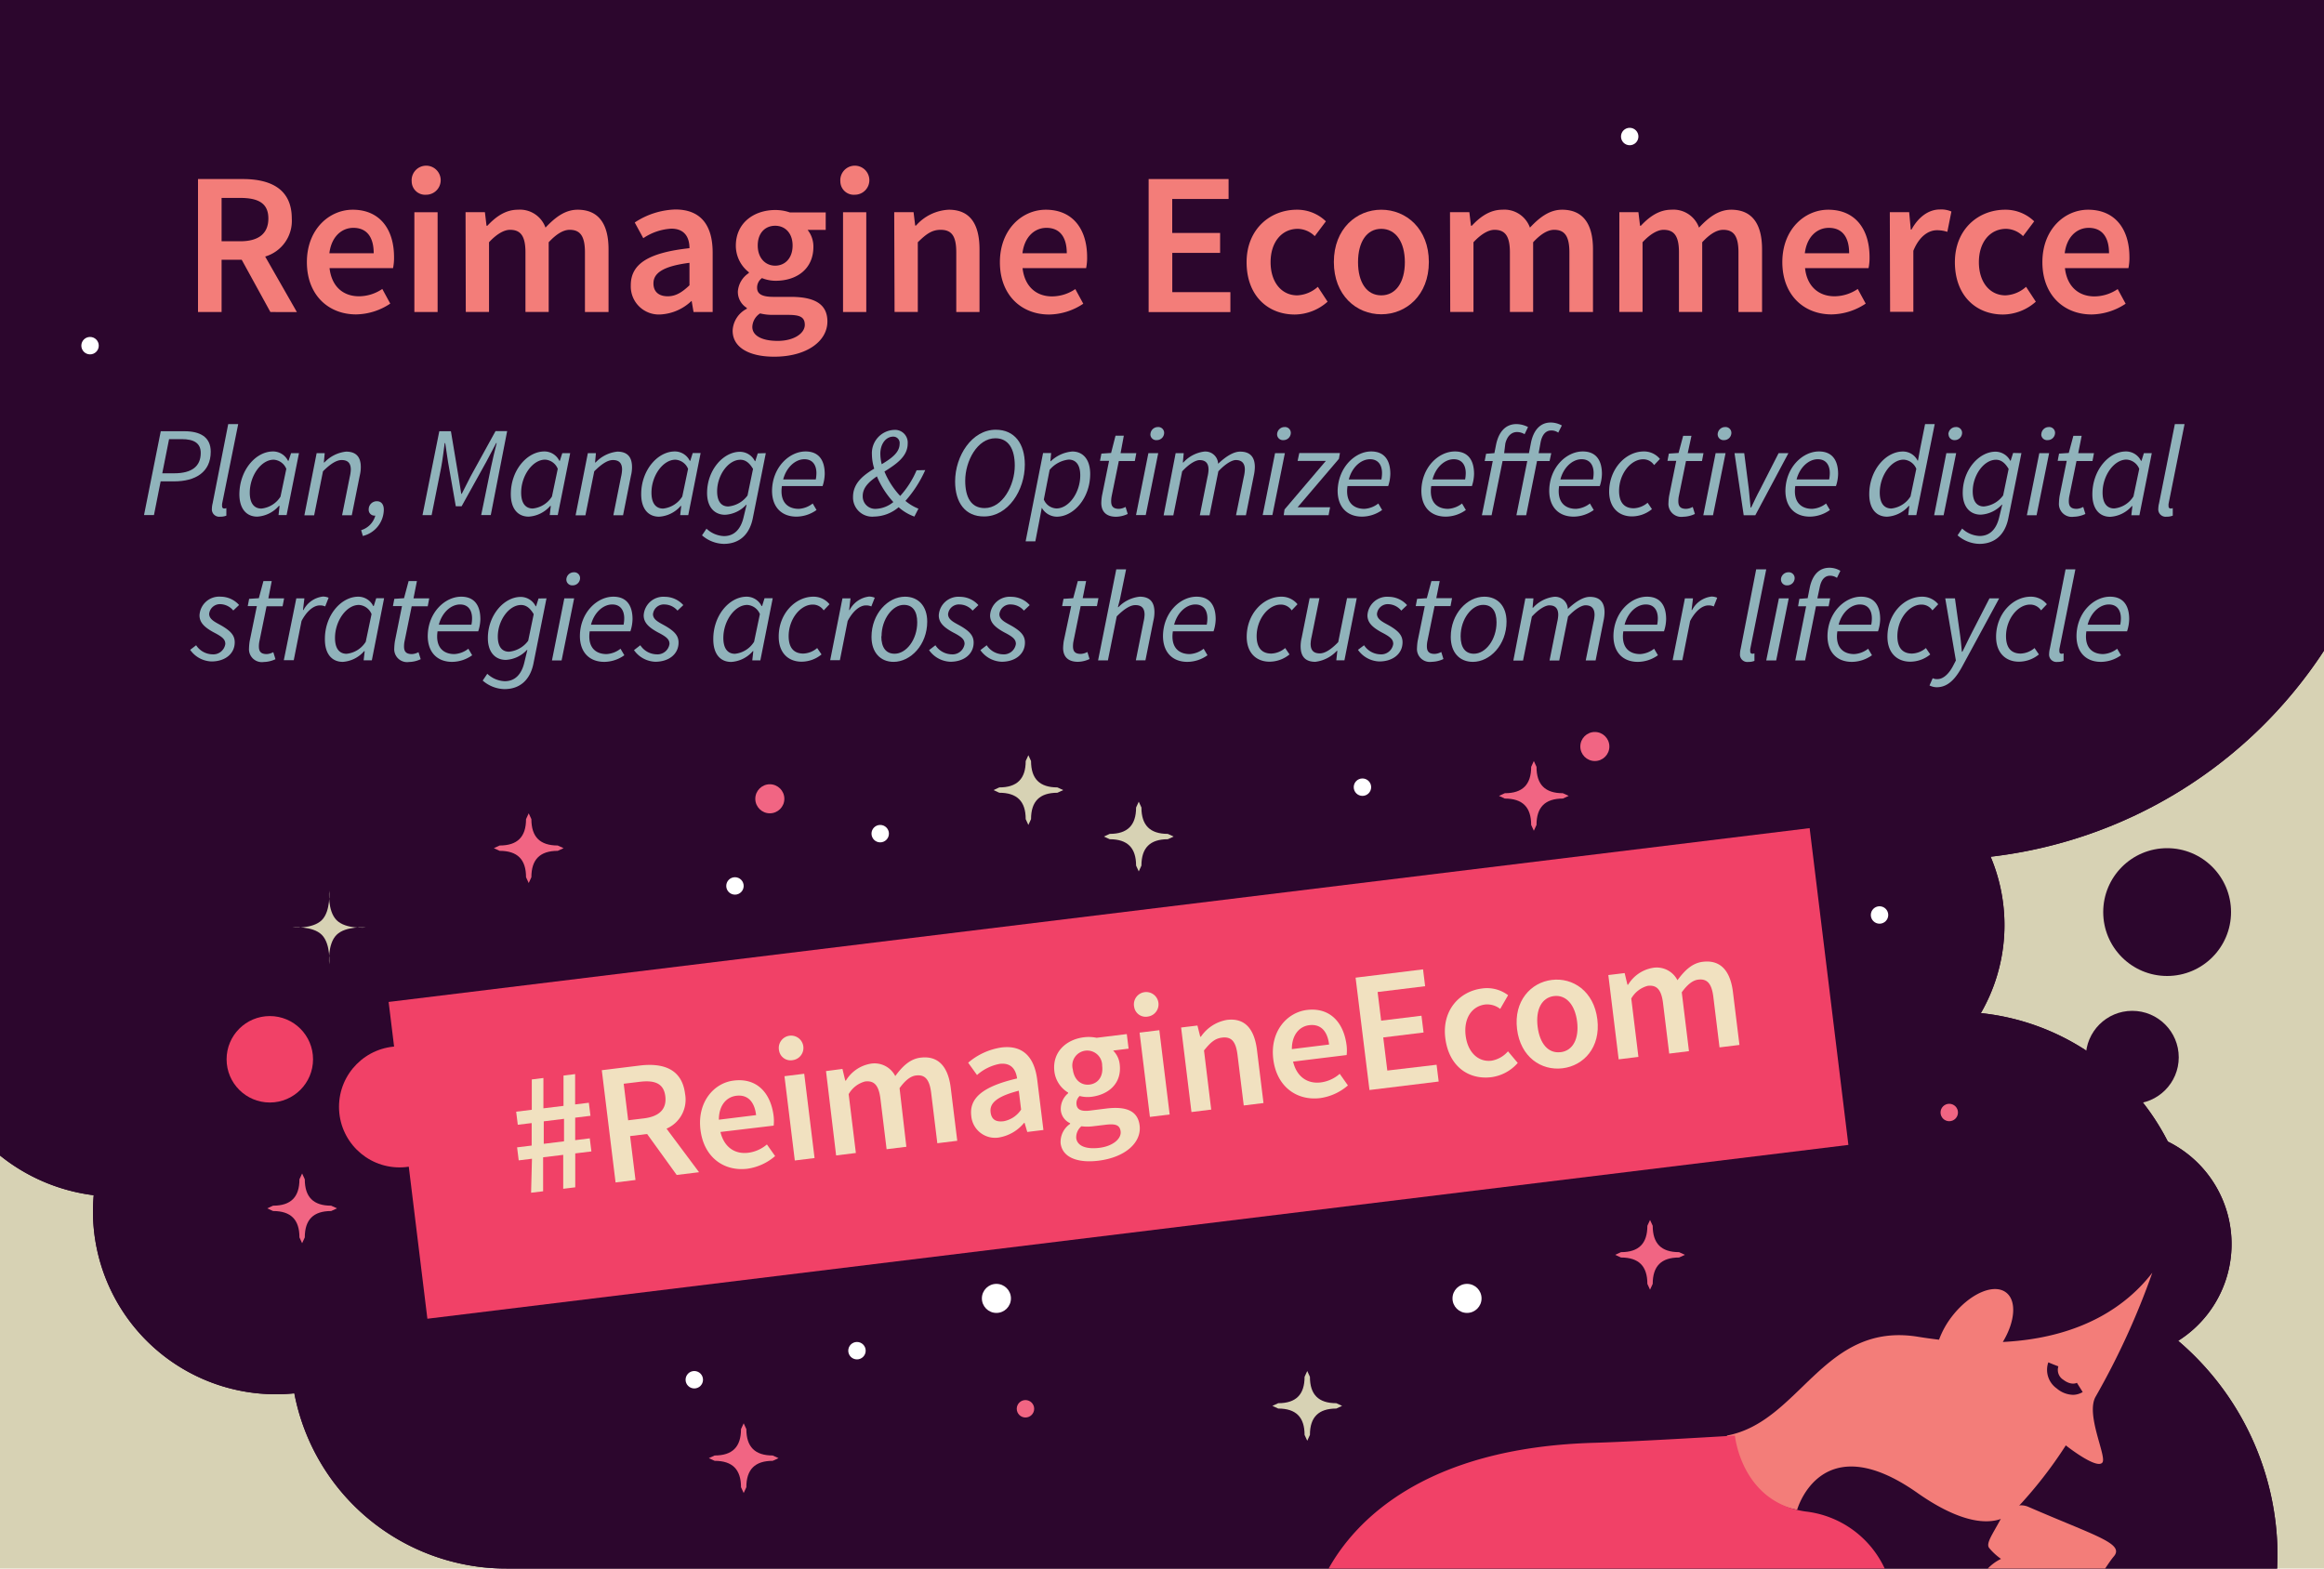 <svg viewBox="0 0 400 270" xmlns="http://www.w3.org/2000/svg"><path d="m0 0h400v270h-400z" fill="#d7d2b4" fill-rule="evenodd"/><circle cx="367" cy="182" fill="#2c062d" r="8"/><circle cx="373" cy="157" fill="#2c062d" r="11"/><path d="m374.9 230.8a19.68 19.68 0 0 0 -1.78-34.3 40.88 40.88 0 0 0 -32.18-22.11 30.28 30.28 0 0 0 1.68-26.92 79.48 79.48 0 0 0 57.38-35.47v-112h-400v198.9a32 32 0 0 0 16.13 6.84c-.08.91-.13 1.83-.13 2.76a31.5 31.5 0 0 0 31.5 31.5q1.6 0 3.16-.16a37.14 37.14 0 0 0 36.48 30.16q.94 0 1.86 0h302.94c0-.73.06-1.46.06-2.2a48.59 48.59 0 0 0 -17.1-37z" fill="#2c062d" fill-rule="evenodd"/><path d="m374.9 230.8a19.68 19.68 0 0 0 -1.78-34.3 40.88 40.88 0 0 0 -32.18-22.11 30.28 30.28 0 0 0 1.68-26.92 79.48 79.48 0 0 0 57.38-35.47v-112h-400v198.9a32 32 0 0 0 16.13 6.84c-.08.91-.13 1.83-.13 2.76a31.5 31.5 0 0 0 31.5 31.5q1.6 0 3.16-.16a37.14 37.14 0 0 0 36.48 30.16q.94 0 1.86 0h302.94c0-.73.06-1.46.06-2.2a48.59 48.59 0 0 0 -17.1-37z" fill="#2c062d" fill-rule="evenodd"/><path d="m360.73 240.35a130.22 130.22 0 0 0 9.72-21.27c-4.14 5.37-11.81 11.21-25.73 11.92 2.11-3.49 2.42-7.08.57-8.51-2.13-1.64-6.31.2-9.33 4.12a15 15 0 0 0 -2.22 4c-1.16-.14-2.35-.3-3.57-.5-16.34-2.68-20.28 14.63-32.93 17 0 .21.06.43.08.66 1.27 10.49 12 12.11 12 12.11s4.07-14.61 20.71-2.89c7.22 5.08 13.4 6.46 16.87 2.86a74.5 74.5 0 0 0 8.66-11.05s5.41 4.29 6.32 2.92c.71-1.13-2.98-8.35-1.15-11.37z" fill="#f37d79" fill-rule="evenodd"/><path d="m342.13 270h20.2c.53-.78 1-1.51 1.55-2.15 1.73-2.19-3.33-3.5-14.77-8.47-1.95-.84-3.87.48-4.7 2-1.49 2.79-2.63 4.27-2.05 5.07a10.45 10.45 0 0 0 2.05 1.89 7.89 7.89 0 0 0 -2.28 1.66z" fill="#f37d79" fill-rule="evenodd"/><path d="m356.83 240.1a4.47 4.47 0 0 1 -2.83-1.1 3.92 3.92 0 0 1 -1.45-4.49l1.73.71-.87-.36.87.34a2 2 0 0 0 .86 2.31c1.32 1 2.23.58 2.33.52l1 1.59a3.33 3.33 0 0 1 -1.64.48z" fill="#2c062d"/><path d="m324.39 270a17.16 17.16 0 0 0 -13.63-9.82c-11.07-1.58-12.15-13.07-12.15-13.07s-16.26 1-24 1.24c-29.77.78-41.52 13.75-45.93 21.65z" fill="#f14167" fill-rule="evenodd"/><path d="m56.66 153.31s-.33 3.47 1.27 5.08 5.07 1.27 5.07 1.27-3.48-.33-5.08 1.27-1.26 5.07-1.26 5.07.32-3.48-1.27-5.08-5.08-1.27-5.08-1.27 3.5.31 5.08-1.27 1.27-5.07 1.27-5.07z" fill="#d7d2b4" fill-rule="evenodd"/><path d="m177.46 131-.46-1-.46 1c0 3.06-1.48 4.54-4.54 4.54l-1 .46 1 .46c3.06 0 4.54 1.48 4.54 4.54l.46 1 .46-1c0-3.06 1.48-4.54 4.54-4.54l1-.46-1-.46c-3.06 0-4.54-1.48-4.54-4.54z" fill="#d7d2b4" fill-rule="evenodd"/><path d="m225.46 237-.46-1-.46 1c0 3.06-1.48 4.54-4.54 4.54l-1 .46 1 .46c3.06 0 4.54 1.48 4.54 4.54l.46 1 .46-1c0-3.06 1.48-4.54 4.54-4.54l1-.46-1-.46c-3.06 0-4.54-1.48-4.54-4.54z" fill="#d7d2b4" fill-rule="evenodd"/><path d="m122.46 185-.46-1-.46 1c0 3.06-1.48 4.54-4.54 4.54l-1 .46 1 .46c3.06 0 4.54 1.48 4.54 4.54l.46 1 .46-1c0-3.06 1.48-4.54 4.54-4.54l1-.46-1-.46c-3.06 0-4.54-1.48-4.54-4.54z" fill="#d7d2b4" fill-rule="evenodd"/><path d="m213.46 167-.46-1-.46 1c0 3.06-1.48 4.54-4.54 4.54l-1 .46 1 .46c3.06 0 4.54 1.48 4.54 4.54l.46 1 .46-1c0-3.06 1.48-4.54 4.54-4.54l1-.46-1-.46c-3.06 0-4.54-1.48-4.54-4.54z" fill="#f16583" fill-rule="evenodd"/><path d="m284.46 211-.46-1-.46 1c0 3.06-1.48 4.54-4.54 4.54l-1 .46 1 .46c3.06 0 4.54 1.48 4.54 4.54l.46 1 .46-1c0-3.06 1.48-4.54 4.54-4.54l1-.46-1-.46c-3.06 0-4.54-1.48-4.54-4.54z" fill="#f16583" fill-rule="evenodd"/><path d="m52.46 203-.46-1-.46 1c0 3.06-1.48 4.54-4.54 4.54l-1 .46 1 .46c3.06 0 4.54 1.48 4.54 4.54l.46 1 .46-1c0-3.06 1.48-4.54 4.54-4.54l1-.46-1-.46c-3.06 0-4.54-1.48-4.54-4.54z" fill="#f16583" fill-rule="evenodd"/><path d="m128.46 246-.46-1-.46 1c0 3.06-1.48 4.54-4.54 4.54l-1 .46 1 .46c3.06 0 4.54 1.48 4.54 4.54l.46 1 .46-1c0-3.06 1.48-4.54 4.54-4.54l1-.46-1-.46c-3.06 0-4.54-1.48-4.54-4.54z" fill="#f16583" fill-rule="evenodd"/><path d="m91.46 141-.46-1-.46 1c0 3.06-1.48 4.54-4.54 4.54l-1 .46 1 .46c3.06 0 4.54 1.48 4.54 4.54l.46 1 .46-1c0-3.06 1.48-4.54 4.54-4.54l1-.46-1-.46c-3.06 0-4.54-1.48-4.54-4.54z" fill="#f16583" fill-rule="evenodd"/><path d="m264.46 132-.46-1-.46 1c0 3.06-1.48 4.54-4.54 4.54l-1 .46 1 .46c3.06 0 4.54 1.48 4.54 4.54l.46 1 .46-1c0-3.06 1.48-4.54 4.54-4.54l1-.46-1-.46c-3.06 0-4.54-1.48-4.54-4.54z" fill="#f16583" fill-rule="evenodd"/><path d="m196.46 139-.46-1-.46 1c0 3.06-1.48 4.54-4.54 4.54l-1 .46 1 .46c3.06 0 4.54 1.48 4.54 4.54l.46 1 .46-1c0-3.06 1.48-4.54 4.54-4.54l1-.46-1-.46c-3.06 0-4.54-1.48-4.54-4.54z" fill="#d7d2b4" fill-rule="evenodd"/><circle cx="274.5" cy="128.5" fill="#f16583" r="2.5"/><circle cx="132.5" cy="137.5" fill="#f16583" r="2.5"/><circle cx="335.5" cy="191.5" fill="#f16583" r="1.5"/><circle cx="125.5" cy="170.5" fill="#f16583" r="1.5"/><circle cx="285.5" cy="160.5" fill="#f16583" r="1.5"/><circle cx="137.5" cy="172.5" fill="#fff" r="2.5"/><circle cx="252.5" cy="223.5" fill="#fff" r="2.5"/><circle cx="171.5" cy="223.5" fill="#fff" r="2.5"/><circle cx="76.5" cy="183.5" fill="#fff" r="1.5"/><circle cx="280.5" cy="23.5" fill="#fff" r="1.5"/><circle cx="151.5" cy="143.5" fill="#fff" r="1.5"/><circle cx="15.5" cy="59.5" fill="#fff" r="1.5"/><circle cx="304.5" cy="173.5" fill="#fff" r="1.5"/><circle cx="323.5" cy="157.5" fill="#fff" r="1.5"/><circle cx="234.5" cy="135.5" fill="#fff" r="1.5"/><circle cx="126.5" cy="152.5" fill="#fff" r="1.5"/><circle cx="119.5" cy="237.5" fill="#fff" r="1.5"/><circle cx="278.5" cy="192.5" fill="#fff" r="1.5"/><circle cx="234.5" cy="155.5" fill="#fff" r="1.5"/><circle cx="245.5" cy="200.5" fill="#fff" r="1.5"/><circle cx="147.5" cy="232.5" fill="#fff" r="1.5"/><circle cx="115.5" cy="212.5" fill="#fff" r="1.5"/><circle cx="258.5" cy="162.5" fill="#fff" r="1.5"/><circle cx="167.5" cy="162.5" fill="#fff" r="1.5"/><circle cx="143.5" cy="207.5" fill="#fff" r="1.5"/><circle cx="178.5" cy="177.5" fill="#fff" r="1.5"/><circle cx="181.5" cy="191.5" fill="#fff" r="1.5"/><circle cx="210.5" cy="194.5" fill="#fff" r="1.5"/><circle cx="176.5" cy="242.5" fill="#f16583" r="1.5"/><path d="m46.54 53.71-4.94-9h-3.46v9h-4.06v-22.89h7.7c4.76 0 8.44 1.68 8.44 6.79a6.4 6.4 0 0 1 -4.58 6.55l5.46 9.56zm-8.4-12.18h3.22c3.15 0 4.83-1.33 4.83-3.92s-1.68-3.54-4.83-3.54h-3.22z" fill="#f37d79"/><path d="m60.71 36.1c4.66 0 7.11 3.36 7.11 8.16a8.69 8.69 0 0 1 -.17 1.89h-10.93c.35 3.11 2.28 4.85 5.08 4.85a7.18 7.18 0 0 0 4-1.26l1.37 2.52a10.84 10.84 0 0 1 -5.88 1.86c-4.76 0-8.47-3.33-8.47-9s3.87-9.02 7.89-9.02zm3.61 7.49c0-2.73-1.15-4.37-3.5-4.37-2 0-3.78 1.5-4.13 4.38z" fill="#f37d79"/><path d="m70.86 31.24a2.5 2.5 0 1 1 2.49 2.28 2.31 2.31 0 0 1 -2.49-2.28zm.46 5.29h4v17.18h-4z" fill="#f37d79"/><path d="m80.13 36.52h3.33l.28 2.34h.14c1.44-1.54 3.12-2.76 5.25-2.76a4.67 4.67 0 0 1 4.76 3.08c1.65-1.75 3.36-3.08 5.53-3.08 3.64 0 5.32 2.48 5.32 6.83v10.78h-4.06v-10.26c0-2.84-.84-3.89-2.63-3.89-1.08 0-2.27.7-3.61 2.14v12h-4v-10.25c0-2.84-.84-3.89-2.66-3.89-1 0-2.28.7-3.61 2.14v12h-4z" fill="#f37d79"/><path d="m118.67 42.72c0-1.82-.8-3.36-3.12-3.36a9.56 9.56 0 0 0 -4.83 1.64l-1.47-2.7a13.32 13.32 0 0 1 7-2.24c4.3 0 6.41 2.63 6.41 7.42v10.23h-3.29l-.32-1.89h-.05a8.37 8.37 0 0 1 -5.32 2.31 4.83 4.83 0 0 1 -5.11-5c-.02-3.72 3.06-5.64 10.1-6.41zm-3.74 8.28c1.4 0 2.48-.7 3.74-1.89v-3.87c-4.65.59-6.2 1.82-6.2 3.54 0 1.53 1.02 2.22 2.46 2.22z" fill="#f37d79"/><path d="m128.54 53.15v-.15a3.23 3.23 0 0 1 -1.54-2.86 4.15 4.15 0 0 1 1.89-3.14v-.14a5.8 5.8 0 0 1 -2.24-4.55c0-4 3.18-6.16 6.79-6.16a7.74 7.74 0 0 1 2.52.42h6.16v3h-3.12a4.6 4.6 0 0 1 1 2.91c0 3.82-2.87 5.85-6.51 5.85a6.33 6.33 0 0 1 -2.34-.46 2 2 0 0 0 -.84 1.65c0 1 .7 1.58 2.8 1.58h3c4.13 0 6.3 1.26 6.3 4.24 0 3.4-3.57 6.06-9.17 6.06-4.1 0-7.14-1.47-7.14-4.48a4.43 4.43 0 0 1 2.44-3.77zm5.32 5.53c2.77 0 4.66-1.29 4.66-2.77s-1.09-1.71-3-1.71h-2.35a9.12 9.12 0 0 1 -2.35-.25 2.89 2.89 0 0 0 -1.33 2.28c-.04 1.54 1.64 2.45 4.37 2.45zm2.56-16.42c0-2.13-1.29-3.4-3-3.4s-3 1.23-3 3.4 1.33 3.47 3 3.47 3-1.26 3-3.47z" fill="#f37d79"/><path d="m144.64 31.24a2.5 2.5 0 1 1 2.49 2.28 2.31 2.31 0 0 1 -2.49-2.28zm.46 5.29h4v17.18h-4z" fill="#f37d79"/><path d="m153.91 36.52h3.33l.28 2.31h.14a8 8 0 0 1 5.64-2.73c3.68 0 5.29 2.48 5.29 6.83v10.78h-4v-10.26c0-2.84-.8-3.89-2.7-3.89-1.5 0-2.49.74-3.92 2.14v12h-4z" fill="#f37d79"/><path d="m180 36.1c4.66 0 7.11 3.36 7.11 8.16a8.68 8.68 0 0 1 -.17 1.89h-10.94c.35 3.12 2.31 4.87 5.08 4.87a7.18 7.18 0 0 0 4-1.26l1.37 2.52a10.84 10.84 0 0 1 -5.88 1.86c-4.76 0-8.47-3.33-8.47-9s3.83-9.04 7.9-9.04zm3.61 7.49c0-2.73-1.16-4.37-3.5-4.37-2 0-3.78 1.5-4.13 4.38z" fill="#f37d79"/><path d="m197.7 30.82h13.76v3.43h-9.7v5.85h8.24v3.43h-8.23v6.76h10v3.43h-14.07z" fill="#f37d79"/><path d="m223.21 36.1a7.09 7.09 0 0 1 5 2l-1.92 2.55a4.28 4.28 0 0 0 -2.91-1.26c-2.77 0-4.69 2.28-4.69 5.74s1.89 5.71 4.59 5.71a5.68 5.68 0 0 0 3.54-1.47l1.68 2.56a8.61 8.61 0 0 1 -5.64 2.21c-4.69 0-8.3-3.29-8.3-9s4.07-9.04 8.65-9.04z" fill="#f37d79"/><path d="m237.74 36.1c4.3 0 8.19 3.29 8.19 9s-3.89 9-8.19 9-8.16-3.29-8.16-9 3.89-9 8.16-9zm0 14.74c2.52 0 4.06-2.28 4.06-5.71s-1.54-5.74-4.06-5.74-4 2.28-4 5.74 1.48 5.71 4 5.71z" fill="#f37d79"/><path d="m249.57 36.52h3.33l.28 2.34h.14c1.44-1.54 3.12-2.76 5.25-2.76a4.67 4.67 0 0 1 4.76 3.08c1.64-1.75 3.36-3.08 5.53-3.08 3.64 0 5.32 2.48 5.32 6.83v10.78h-4.06v-10.26c0-2.84-.84-3.89-2.63-3.89-1.08 0-2.28.7-3.61 2.14v12h-4v-10.25c0-2.84-.84-3.89-2.66-3.89-1 0-2.28.7-3.61 2.14v12h-4z" fill="#f37d79"/><path d="m278.72 36.52h3.28l.28 2.34h.14c1.44-1.54 3.12-2.76 5.25-2.76a4.67 4.67 0 0 1 4.76 3.08c1.64-1.75 3.36-3.08 5.53-3.08 3.64 0 5.32 2.48 5.32 6.83v10.78h-4.06v-10.26c0-2.84-.84-3.89-2.63-3.89-1.08 0-2.28.7-3.61 2.14v12h-4v-10.25c0-2.84-.84-3.89-2.66-3.89-1 0-2.28.7-3.61 2.14v12h-4z" fill="#f37d79"/><path d="m314.67 36.1c4.66 0 7.11 3.36 7.11 8.16a8.62 8.62 0 0 1 -.17 1.89h-10.93c.32 3.11 2.32 4.85 5.07 4.85a7.18 7.18 0 0 0 4-1.26l1.37 2.52a10.84 10.84 0 0 1 -5.88 1.86c-4.76 0-8.47-3.33-8.47-9s3.87-9.02 7.9-9.02zm3.6 7.49c0-2.73-1.15-4.37-3.5-4.37-2 0-3.78 1.5-4.13 4.38z" fill="#f37d79"/><path d="m325.27 36.52h3.33l.28 3h.12c1.23-2.24 3-3.46 4.87-3.46a4.37 4.37 0 0 1 2 .35l-.7 3.5a5.62 5.62 0 0 0 -1.79-.28c-1.37 0-3 .94-4.06 3.54v10.5h-4z" fill="#f37d79"/><path d="m345.12 36.1a7.08 7.08 0 0 1 5 2l-1.92 2.55a4.28 4.28 0 0 0 -2.91-1.26c-2.77 0-4.69 2.28-4.69 5.74s1.89 5.71 4.58 5.71a5.68 5.68 0 0 0 3.54-1.47l1.68 2.56a8.61 8.61 0 0 1 -5.64 2.21c-4.69 0-8.29-3.29-8.29-9s4.06-9.04 8.65-9.04z" fill="#f37d79"/><path d="m359.4 36.1c4.66 0 7.11 3.36 7.11 8.16a8.68 8.68 0 0 1 -.17 1.89h-10.93c.35 3.12 2.31 4.87 5.08 4.87a7.18 7.18 0 0 0 4-1.26l1.37 2.52a10.84 10.84 0 0 1 -5.86 1.85c-4.76 0-8.47-3.33-8.47-9s3.84-9.03 7.87-9.03zm3.6 7.49c0-2.73-1.16-4.37-3.5-4.37-2 0-3.78 1.5-4.13 4.38z" fill="#f37d79"/><g fill="#90b3bb"><path d="m27.67 74.23h4.07c2.71 0 4.53 1 4.53 3.52 0 3.54-2.64 5.11-6.31 5.11h-2.31l-1.15 5.8h-1.71zm2.33 7.24c3 0 4.55-1.19 4.55-3.5 0-1.67-1.14-2.38-3.26-2.38h-2.19l-1.17 5.88z"/><path d="m39.28 73h1.72l-2.77 13.71a1.82 1.82 0 0 0 0 .42.35.35 0 0 0 .38.4.91.91 0 0 0 .35-.07v1.3a2.76 2.76 0 0 1 -1.06.18 1.27 1.27 0 0 1 -1.43-1.39 4.21 4.21 0 0 1 .13-.92z"/><path d="m47 77.71a2.87 2.87 0 0 1 2.57 1.61h.09l.44-1.32h1.36l-2.13 10.66h-1.39l.18-1.58h-.12a5.33 5.33 0 0 1 -3.72 1.85c-1.87 0-3.08-1.36-3.08-3.87.03-4.12 2.8-7.35 5.8-7.35zm1.28 7.77 1-4.77a2.52 2.52 0 0 0 -2.18-1.58c-2.13 0-4.11 2.73-4.11 5.68 0 1.85.77 2.73 2 2.73a4.41 4.41 0 0 0 3.3-2.07z"/><path d="m54.5 78h1.39l-.15 1.61h.09a6 6 0 0 1 3.74-1.87c1.8 0 2.53 1 2.53 2.66a6.15 6.15 0 0 1 -.18 1.47l-1.37 6.82h-1.67l1.32-6.6a6.53 6.53 0 0 0 .18-1.25c0-1.08-.48-1.65-1.58-1.65-.84 0-1.87.59-3.21 1.94l-1.52 7.57h-1.68z"/><path d="m62.16 91.26a3.6 3.6 0 0 0 2.44-2.51 1 1 0 0 1 -1.14-1.06 1.39 1.39 0 0 1 1.41-1.41c.77 0 1.19.57 1.19 1.45a4.72 4.72 0 0 1 -3.61 4.53z"/><path d="m75.61 74.23h2l1.3 7.77.48 3h.09l1.52-3 4.29-7.79h2l-2.82 14.45h-1.65l1.67-8.14c.26-1.3.68-3 1-4.25h-.09l-1.7 3.22-4.25 7.66h-1l-1.34-7.66-.48-3.21h-.09c-.18 1.3-.37 2.95-.62 4.25l-1.63 8.14h-1.57z"/><path d="m93.7 77.71a2.86 2.86 0 0 1 2.57 1.61h.09l.42-1.32h1.36l-2.14 10.66h-1.38l.18-1.58h-.09a5.33 5.33 0 0 1 -3.71 1.85c-1.87 0-3.08-1.36-3.08-3.87-.01-4.12 2.81-7.35 5.78-7.35zm1.3 7.76 1-4.77a2.51 2.51 0 0 0 -2.18-1.58c-2.13 0-4.12 2.73-4.12 5.68 0 1.85.77 2.73 2 2.73a4.41 4.41 0 0 0 3.3-2.06z"/><path d="m101.18 78h1.39l-.15 1.61h.09a6 6 0 0 1 3.74-1.87c1.8 0 2.53 1 2.53 2.66a6.05 6.05 0 0 1 -.18 1.47l-1.36 6.82h-1.67l1.32-6.6a6.47 6.47 0 0 0 .18-1.25c0-1.08-.48-1.65-1.58-1.65-.84 0-1.87.59-3.21 1.94l-1.52 7.57h-1.69z"/><path d="m116.15 77.71a2.86 2.86 0 0 1 2.57 1.61h.09l.42-1.34h1.36l-2.13 10.69h-1.39l.18-1.58h-.09a5.32 5.32 0 0 1 -3.72 1.85c-1.87 0-3.08-1.36-3.08-3.87 0-4.13 2.82-7.36 5.79-7.36zm1.28 7.77 1-4.77a2.52 2.52 0 0 0 -2.18-1.58c-2.13 0-4.12 2.73-4.12 5.68 0 1.85.77 2.73 2 2.73a4.42 4.42 0 0 0 3.3-2.07z"/><path d="m131.81 78-2.24 11.2c-.57 2.84-2.33 4.42-5 4.42a5.89 5.89 0 0 1 -3.74-1.47l.77-1.15a4.64 4.64 0 0 0 3 1.28c1.83 0 2.9-1.25 3.37-3.19l.53-2.2h-.07a5.33 5.33 0 0 1 -3.63 1.72c-1.8 0-3.1-1.28-3.1-3.76 0-3.92 2.77-7.08 5.66-7.08a2.89 2.89 0 0 1 2.57 1.61h.07l.42-1.34zm-3.15 7.3.95-4.58c-.66-1.12-1.36-1.58-2.18-1.58-2.07 0-4 2.64-4 5.44 0 1.74.73 2.6 1.91 2.6a4.61 4.61 0 0 0 3.33-1.9z"/><path d="m138.65 77.71c2.4 0 3.3 1.67 3.3 3.87a7 7 0 0 1 -.37 2.09h-7c-.4 2.75 1 3.92 2.9 3.92a4.28 4.28 0 0 0 2.4-.92l.66 1.12a6 6 0 0 1 -3.46 1.14c-2.53 0-4.2-1.61-4.2-4.47.05-4.03 2.98-6.75 5.77-6.75zm1.76 4.82a5.7 5.7 0 0 0 .11-1.1c0-1.21-.53-2.38-2.07-2.38s-3.1 1.36-3.65 3.48z"/><path d="m159.25 80.92a20.43 20.43 0 0 1 -3.41 5.3 8 8 0 0 0 2.24 1.34l-.7 1.36a8.2 8.2 0 0 1 -2.71-1.61 6.67 6.67 0 0 1 -4.22 1.61 3.3 3.3 0 0 1 -3.63-3.37c0-2.38 1.76-3.74 3.65-4.88a8.49 8.49 0 0 1 -.4-2.49 4 4 0 0 1 3.78-4.18 2.19 2.19 0 0 1 2.38 2.35c0 2.24-2 3.56-4 4.82a13.8 13.8 0 0 0 2.71 4.2 15.66 15.66 0 0 0 2.82-4.42zm-8.49 6.67a5 5 0 0 0 3-1.17 15.25 15.25 0 0 1 -2.83-4.42c-1.36.92-2.44 1.94-2.44 3.37a2.14 2.14 0 0 0 2.26 2.22zm1-7.68c1.65-1 3.08-2 3.08-3.52a1.09 1.09 0 0 0 -1.1-1.23c-1.25 0-2.22 1.23-2.22 2.95a7.59 7.59 0 0 0 .24 1.8z"/><path d="m164.39 82.88c0-4.4 2.88-8.91 7-8.91 3.23 0 5 2.4 5 6 0 4.42-2.88 8.93-7 8.93-3.24.03-5-2.37-5-6.02zm1.74-.13c0 2.82 1 4.71 3.34 4.71 3.1 0 5.19-3.94 5.19-7.31 0-2.84-1.06-4.71-3.34-4.71-3.1 0-5.19 3.92-5.19 7.31z"/><path d="m178.88 89.68-.68 3.5h-1.67l3-15.2h1.39l-.13 1.41h.07a6.06 6.06 0 0 1 3.7-1.67c1.87 0 3.08 1.39 3.08 3.87 0 4.11-2.82 7.35-5.76 7.35a3 3 0 0 1 -2.57-1.54zm1.78-8.8-1 5.1a2.45 2.45 0 0 0 2.18 1.54c2.13 0 4.09-2.73 4.09-5.7 0-1.8-.75-2.71-2-2.71a5 5 0 0 0 -3.27 1.77z"/><path d="m190.89 79.33h-1.56l.24-1.25 1.67-.11.76-2.97h1.43l-.56 3h2.71l-.26 1.36h-2.75l-1.25 6.12a4.74 4.74 0 0 0 -.07.79c0 .88.35 1.32 1.36 1.32a2.67 2.67 0 0 0 1.12-.33l.37 1.21a4.89 4.89 0 0 1 -2 .48c-1.87 0-2.55-1.06-2.55-2.38a9.94 9.94 0 0 1 .11-1.19z"/><path d="m197.66 78h1.69l-2.15 10.66h-1.67zm.35-3.21a1.28 1.28 0 0 1 1.28-1.28 1 1 0 0 1 1.08 1 1.26 1.26 0 0 1 -1.28 1.25 1 1 0 0 1 -1.09-1z"/><path d="m202.35 78h1.39l-.15 1.61h.09a5.81 5.81 0 0 1 3.52-1.87 2.19 2.19 0 0 1 2.46 2.09c1.37-1.3 2.68-2.09 3.79-2.09 1.78 0 2.53 1 2.53 2.66a7.41 7.41 0 0 1 -.18 1.47l-1.36 6.82h-1.7l1.34-6.6a6.47 6.47 0 0 0 .18-1.25c0-1.08-.51-1.65-1.56-1.65-.62 0-1.74.59-3 1.94l-1.52 7.57h-1.67l1.32-6.6a6.53 6.53 0 0 0 .18-1.25c0-1.08-.48-1.65-1.54-1.65-.64 0-1.76.59-3 1.94l-1.52 7.57h-1.67z"/><path d="m219.46 78h1.69l-2.15 10.66h-1.67zm.35-3.21a1.28 1.28 0 0 1 1.28-1.28 1 1 0 0 1 1.08 1 1.26 1.26 0 0 1 -1.28 1.25 1 1 0 0 1 -1.08-1z"/><path d="m221.09 87.7 7.11-8.36h-4.86l.29-1.36h7l-.18 1-7.11 8.34h5.59l-.26 1.36h-7.72z"/><path d="m236 77.71c2.4 0 3.3 1.67 3.3 3.87a7 7 0 0 1 -.37 2.09h-7c-.4 2.75 1 3.92 2.9 3.92a4.27 4.27 0 0 0 2.4-.92l.66 1.12a6 6 0 0 1 -3.46 1.14c-2.53 0-4.2-1.61-4.2-4.47.09-4.03 3.02-6.75 5.77-6.75zm1.76 4.82a5.62 5.62 0 0 0 .11-1.1c0-1.21-.53-2.38-2.07-2.38s-3.1 1.36-3.65 3.48z"/><path d="m250.41 77.71c2.4 0 3.3 1.67 3.3 3.87a7 7 0 0 1 -.37 2.09h-7c-.4 2.75 1 3.92 2.9 3.92a4.27 4.27 0 0 0 2.4-.92l.66 1.12a6 6 0 0 1 -3.46 1.14c-2.53 0-4.2-1.61-4.2-4.47.05-4.03 2.97-6.75 5.77-6.75zm1.76 4.82a5.62 5.62 0 0 0 .11-1.1c0-1.21-.53-2.38-2.07-2.38s-3.1 1.36-3.65 3.48z"/><path d="m263.51 76.19c.44-2.16 1.61-3.46 3.39-3.46a4 4 0 0 1 1.92.51l-.62 1.23a2 2 0 0 0 -1.2-.37c-1 0-1.58.79-1.83 2l-.34 1.9h2.17l-.29 1.36h-2.16l-1.87 9.33h-1.68l1.87-9.33h-4.25l-1.89 9.33h-1.67l1.87-9.33h-1.39l.24-1.25 1.43-.11.31-1.56c.48-2.19 1.68-3.44 3.48-3.44a4.39 4.39 0 0 1 2 .51l-.59 1.23a2.53 2.53 0 0 0 -1.32-.37c-1 0-1.72.79-2 2l-.2 1.63h4.27z"/><path d="m272.42 77.71c2.4 0 3.3 1.67 3.3 3.87a7 7 0 0 1 -.37 2.09h-7c-.4 2.75 1 3.92 2.9 3.92a4.27 4.27 0 0 0 2.4-.92l.66 1.12a6 6 0 0 1 -3.46 1.14c-2.53 0-4.2-1.61-4.2-4.47.04-4.03 2.97-6.75 5.77-6.75zm1.76 4.82a5.7 5.7 0 0 0 .11-1.1c0-1.21-.53-2.38-2.07-2.38s-3.1 1.36-3.65 3.48z"/><path d="m282.93 77.71a3.53 3.53 0 0 1 2.77 1.29l-1 1.06a2.23 2.23 0 0 0 -1.89-1c-2.13 0-4.14 2.51-4.14 5.43 0 1.94.84 3 2.53 3a3.89 3.89 0 0 0 2.38-.95l.75 1.1a5.46 5.46 0 0 1 -3.43 1.25c-2.33 0-3.94-1.56-3.94-4.29.04-3.94 2.87-6.89 5.97-6.89z"/><path d="m288.51 79.33h-1.51l.24-1.25 1.67-.11.79-2.95h1.43l-.64 2.98h2.71l-.26 1.36h-2.75l-1.25 6.12a4.64 4.64 0 0 0 -.07.79c0 .88.35 1.32 1.36 1.32a2.67 2.67 0 0 0 1.12-.33l.37 1.21a4.89 4.89 0 0 1 -2 .48 2.22 2.22 0 0 1 -2.55-2.38 9.94 9.94 0 0 1 .11-1.19z"/><path d="m295.29 78h1.71l-2.16 10.69h-1.67zm.35-3.21a1.28 1.28 0 0 1 1.28-1.28 1 1 0 0 1 1.08 1 1.26 1.26 0 0 1 -1.28 1.25 1 1 0 0 1 -1.08-1z"/><path d="m298.54 78h1.67l.79 6.18c.11 1 .2 2.16.31 3.19h.09c.51-1.06 1-2.13 1.58-3.19l3.15-6.18h1.69l-5.7 10.69h-2z"/><path d="m313.07 77.71c2.4 0 3.3 1.67 3.3 3.87a7 7 0 0 1 -.37 2.09h-7c-.4 2.75 1 3.92 2.9 3.92a4.28 4.28 0 0 0 2.4-.92l.66 1.12a6 6 0 0 1 -3.46 1.14c-2.53 0-4.2-1.61-4.2-4.47.05-4.03 2.98-6.75 5.77-6.75zm1.76 4.82a5.62 5.62 0 0 0 .11-1.1c0-1.21-.53-2.38-2.07-2.38s-3.1 1.36-3.65 3.48z"/><path d="m330.5 77.18.84-4.18h1.66l-3.17 15.67h-1.39l.18-1.58h-.09a5.33 5.33 0 0 1 -3.72 1.85c-1.87 0-3.08-1.36-3.08-3.87 0-4.11 2.82-7.35 5.79-7.35a2.82 2.82 0 0 1 2.53 1.56h.07zm-1.67 8.29 1-4.77a2.52 2.52 0 0 0 -2.18-1.58c-2.13 0-4.11 2.73-4.11 5.68 0 1.85.77 2.73 2 2.73a4.45 4.45 0 0 0 3.28-2.06z"/><path d="m335 78h1.69l-2.16 10.69h-1.63zm.35-3.21a1.28 1.28 0 0 1 1.28-1.28 1 1 0 0 1 1.08 1 1.26 1.26 0 0 1 -1.28 1.25 1 1 0 0 1 -1.05-1z"/><path d="m347.92 78-2.25 11.2c-.57 2.84-2.33 4.42-5 4.42a5.89 5.89 0 0 1 -3.74-1.47l.79-1.17a4.65 4.65 0 0 0 3 1.28c1.83 0 2.9-1.25 3.37-3.19l.53-2.2h-.07a5.33 5.33 0 0 1 -3.63 1.72c-1.8 0-3.1-1.28-3.1-3.76 0-3.92 2.77-7.08 5.65-7.08a2.89 2.89 0 0 1 2.53 1.56h.07l.42-1.34zm-3.15 7.3.95-4.58c-.66-1.12-1.36-1.58-2.18-1.58-2.07 0-4 2.64-4 5.44 0 1.74.73 2.6 1.91 2.6a4.62 4.62 0 0 0 3.32-1.9z"/><path d="m351 78h1.69l-2.16 10.69h-1.67zm.35-3.21a1.28 1.28 0 0 1 1.28-1.28 1 1 0 0 1 1.08 1 1.26 1.26 0 0 1 -1.28 1.25 1 1 0 0 1 -1.1-1z"/><path d="m355.72 79.33h-1.56l.24-1.25 1.67-.11.79-2.95h1.43l-.59 2.98h2.71l-.26 1.36h-2.75l-1.25 6.12a4.64 4.64 0 0 0 -.07.79c0 .88.35 1.32 1.36 1.32a2.67 2.67 0 0 0 1.12-.33l.37 1.21a4.89 4.89 0 0 1 -2 .48 2.22 2.22 0 0 1 -2.55-2.38 9.94 9.94 0 0 1 .11-1.19z"/><path d="m365.92 77.71a2.87 2.87 0 0 1 2.58 1.61h.09l.41-1.32h1.36l-2.13 10.69h-1.39l.18-1.58h-.09a5.33 5.33 0 0 1 -3.72 1.85c-1.87 0-3.08-1.36-3.08-3.87 0-4.15 2.82-7.38 5.79-7.38zm1.28 7.77 1-4.77a2.52 2.52 0 0 0 -2.2-1.6c-2.13 0-4.11 2.73-4.11 5.68 0 1.85.77 2.73 2 2.73a4.41 4.41 0 0 0 3.3-2.05z"/><path d="m374.33 73h1.67l-2.75 13.71a1.86 1.86 0 0 0 0 .42.35.35 0 0 0 .37.4.92.92 0 0 0 .35-.07v1.3a2.77 2.77 0 0 1 -1.06.18 1.27 1.27 0 0 1 -1.43-1.39 4.15 4.15 0 0 1 .13-.92z"/><path d="m33.76 111.07a3.42 3.42 0 0 0 2.75 1.56 2.09 2.09 0 0 0 2.27-1.78c0-.77-.46-1.21-2-2-1.65-.9-2.44-1.72-2.44-2.93a3.39 3.39 0 0 1 3.66-3.21 4.28 4.28 0 0 1 3.15 1.43l-1 .95a3 3 0 0 0 -2.15-1.09 1.87 1.87 0 0 0 -2 1.67c0 .9.92 1.36 1.89 1.89 1.91 1.06 2.51 1.87 2.51 3 0 2-1.69 3.3-4 3.3a4.68 4.68 0 0 1 -3.67-2z"/><path d="m44.21 104.33h-1.57l.24-1.25 1.67-.11.79-2.95h1.43l-.58 2.98h2.71l-.26 1.36h-2.76l-1.25 6.12a4.54 4.54 0 0 0 -.07.79c0 .88.35 1.32 1.36 1.32a2.67 2.67 0 0 0 1.12-.33l.37 1.21a4.89 4.89 0 0 1 -2 .48 2.22 2.22 0 0 1 -2.55-2.38 9.73 9.73 0 0 1 .11-1.19z"/><path d="m51 103h1.39l-.24 2h.09a4.34 4.34 0 0 1 3.32-2.31 2.45 2.45 0 0 1 1 .2l-.59 1.5a2.1 2.1 0 0 0 -.92-.18c-1.06 0-2.24.95-3.15 2.68l-1.34 6.75h-1.71z"/><path d="m61.67 102.71a2.87 2.87 0 0 1 2.57 1.61h.09l.42-1.34h1.36l-2.11 10.68h-1.41l.18-1.58h-.09a5.33 5.33 0 0 1 -3.68 1.85c-1.87 0-3.08-1.36-3.08-3.87-.04-4.12 2.78-7.35 5.75-7.35zm1.28 7.77 1-4.77a2.52 2.52 0 0 0 -2.18-1.58c-2.13 0-4.11 2.73-4.11 5.68 0 1.85.77 2.73 2 2.73a4.41 4.41 0 0 0 3.29-2.07z"/><path d="m69.19 104.33h-1.56l.24-1.25 1.67-.11.79-2.95h1.43l-.59 2.98h2.71l-.26 1.36h-2.76l-1.25 6.12a4.64 4.64 0 0 0 -.07.79c0 .88.35 1.32 1.37 1.32a2.66 2.66 0 0 0 1.12-.33l.38 1.21a4.89 4.89 0 0 1 -2 .48 2.22 2.22 0 0 1 -2.55-2.38 9.93 9.93 0 0 1 .11-1.19z"/><path d="m79.38 102.71c2.4 0 3.3 1.67 3.3 3.87a7 7 0 0 1 -.37 2.09h-7c-.4 2.75 1 3.92 2.9 3.92a4.27 4.27 0 0 0 2.4-.92l.66 1.12a6 6 0 0 1 -3.45 1.14c-2.53 0-4.2-1.61-4.2-4.47.04-4.03 2.97-6.75 5.76-6.75zm1.76 4.82a5.62 5.62 0 0 0 .11-1.1c0-1.21-.53-2.38-2.07-2.38s-3.1 1.36-3.65 3.48z"/><path d="m94.06 103-2.24 11.2c-.57 2.84-2.33 4.42-5 4.42a5.88 5.88 0 0 1 -3.74-1.47l.79-1.17a4.65 4.65 0 0 0 3 1.28c1.83 0 2.9-1.25 3.37-3.19l.53-2.2h-.07a5.33 5.33 0 0 1 -3.63 1.72c-1.8 0-3.1-1.28-3.1-3.76 0-3.92 2.77-7.08 5.66-7.08a2.89 2.89 0 0 1 2.57 1.61h.07l.42-1.34zm-3.15 7.3.95-4.58c-.66-1.12-1.36-1.58-2.18-1.58-2.07 0-4 2.64-4 5.44 0 1.74.73 2.6 1.92 2.6a4.62 4.62 0 0 0 3.32-1.9z"/><path d="m97.13 103h1.69l-2.16 10.69h-1.66zm.35-3.21a1.28 1.28 0 0 1 1.28-1.28 1 1 0 0 1 1.08 1 1.26 1.26 0 0 1 -1.28 1.25 1 1 0 0 1 -1.08-1z"/><path d="m105.57 102.71c2.4 0 3.3 1.67 3.3 3.87a7 7 0 0 1 -.37 2.09h-7c-.4 2.75 1 3.92 2.9 3.92a4.27 4.27 0 0 0 2.4-.92l.66 1.12a6 6 0 0 1 -3.45 1.14c-2.53 0-4.2-1.61-4.2-4.47.04-4.03 2.96-6.75 5.76-6.75zm1.76 4.82a5.7 5.7 0 0 0 .11-1.1c0-1.21-.53-2.38-2.07-2.38s-3.1 1.36-3.65 3.48z"/><path d="m110.21 111.07a3.43 3.43 0 0 0 2.75 1.56 2.09 2.09 0 0 0 2.27-1.78c0-.77-.46-1.21-2-2-1.65-.9-2.44-1.72-2.44-2.93a3.39 3.39 0 0 1 3.67-3.19 4.28 4.28 0 0 1 3.15 1.43l-1 .95a3 3 0 0 0 -2.22-1.06 1.87 1.87 0 0 0 -2 1.67c0 .9.92 1.36 1.89 1.89 1.91 1.06 2.51 1.87 2.51 3 0 2-1.69 3.3-4 3.3a4.68 4.68 0 0 1 -3.67-2z"/><path d="m128.51 102.71a2.87 2.87 0 0 1 2.57 1.61h.09l.42-1.34h1.41l-2.13 10.69h-1.39l.18-1.58h-.09a5.33 5.33 0 0 1 -3.72 1.85c-1.87 0-3.08-1.36-3.08-3.87-.04-4.13 2.77-7.36 5.74-7.36zm1.28 7.77 1-4.77a2.52 2.52 0 0 0 -2.18-1.58c-2.13 0-4.11 2.73-4.11 5.68 0 1.85.77 2.73 2 2.73a4.41 4.41 0 0 0 3.29-2.07z"/><path d="m140 102.71a3.53 3.53 0 0 1 2.77 1.3l-1 1.06a2.23 2.23 0 0 0 -1.89-1c-2.13 0-4.14 2.51-4.14 5.43 0 1.94.84 3 2.53 3a3.89 3.89 0 0 0 2.38-.95l.75 1.1a5.46 5.46 0 0 1 -3.43 1.25c-2.33 0-3.94-1.56-3.94-4.29-.03-3.95 2.85-6.9 5.97-6.9z"/><path d="m145 103h1.39l-.24 2h.09a4.34 4.34 0 0 1 3.32-2.31 2.45 2.45 0 0 1 1 .2l-.59 1.5a2.1 2.1 0 0 0 -.92-.18c-1.06 0-2.24.95-3.15 2.68l-1.34 6.75h-1.67z"/><path d="m150 109.64c0-4 2.84-6.93 5.76-6.93 2.31 0 3.83 1.63 3.83 4.29 0 4-2.86 6.93-5.79 6.93-2.27 0-3.8-1.63-3.8-4.29zm1.69-.11c0 1.94.81 3 2.29 3 2 0 3.89-2.42 3.89-5.41 0-1.94-.81-3-2.29-3-1.92-.03-3.85 2.42-3.85 5.41z"/><path d="m161 111.07a3.42 3.42 0 0 0 2.75 1.56 2.09 2.09 0 0 0 2.27-1.78c0-.77-.46-1.21-2-2-1.65-.9-2.44-1.72-2.44-2.93a3.39 3.39 0 0 1 3.67-3.19 4.28 4.28 0 0 1 3.15 1.43l-1 .95a3 3 0 0 0 -2.22-1.06 1.87 1.87 0 0 0 -2 1.67c0 .9.92 1.36 1.89 1.89 1.92 1.06 2.51 1.87 2.51 3 0 2-1.7 3.3-4 3.3a4.68 4.68 0 0 1 -3.67-2z"/><path d="m169.83 111.07a3.42 3.42 0 0 0 2.75 1.56 2.09 2.09 0 0 0 2.27-1.78c0-.77-.46-1.21-2-2-1.65-.9-2.44-1.72-2.44-2.93a3.39 3.39 0 0 1 3.67-3.19 4.29 4.29 0 0 1 3.15 1.43l-1 .95a3 3 0 0 0 -2.22-1.06 1.87 1.87 0 0 0 -2 1.67c0 .9.92 1.36 1.89 1.89 1.92 1.06 2.51 1.87 2.51 3 0 2-1.69 3.3-4 3.3a4.68 4.68 0 0 1 -3.67-2z"/><path d="m184.37 104.33h-1.56l.24-1.25 1.67-.11.79-2.95h1.43l-.59 2.95h2.71l-.26 1.36h-2.8l-1.25 6.12a4.74 4.74 0 0 0 -.07.79c0 .88.35 1.32 1.36 1.32a2.67 2.67 0 0 0 1.12-.33l.37 1.21a4.89 4.89 0 0 1 -2 .48c-1.87 0-2.55-1.06-2.55-2.38a9.94 9.94 0 0 1 .11-1.19z"/><path d="m192.13 98h1.69l-1.06 5.17-.35 1.34h.09a5.93 5.93 0 0 1 3.67-1.8c1.8 0 2.53 1 2.53 2.66a6.15 6.15 0 0 1 -.18 1.47l-1.37 6.82h-1.65l1.32-6.6a6.53 6.53 0 0 0 .18-1.25c0-1.08-.48-1.65-1.58-1.65-.84 0-1.87.59-3.21 1.94l-1.52 7.57h-1.69z"/><path d="m205.94 102.71c2.4 0 3.3 1.67 3.3 3.87a7 7 0 0 1 -.37 2.09h-7c-.4 2.75 1 3.92 2.9 3.92a4.27 4.27 0 0 0 2.4-.92l.66 1.12a6 6 0 0 1 -3.46 1.14c-2.53 0-4.2-1.61-4.2-4.47.05-4.03 2.97-6.75 5.77-6.75zm1.76 4.82a5.62 5.62 0 0 0 .11-1.1c0-1.21-.53-2.38-2.07-2.38s-3.1 1.36-3.65 3.48z"/><path d="m220.55 102.71a3.53 3.53 0 0 1 2.77 1.3l-1 1.06a2.23 2.23 0 0 0 -1.89-1c-2.13 0-4.14 2.51-4.14 5.43 0 1.94.84 3 2.53 3a3.89 3.89 0 0 0 2.38-.95l.75 1.1a5.46 5.46 0 0 1 -3.43 1.25c-2.33 0-3.94-1.56-3.94-4.29 0-3.95 2.86-6.9 5.97-6.9z"/><path d="m231.4 113.66h-1.4l.18-1.63h-.09a6 6 0 0 1 -3.7 1.89c-1.8 0-2.53-1-2.53-2.66a6 6 0 0 1 .18-1.47l1.37-6.82h1.69l-1.34 6.6a6.53 6.53 0 0 0 -.18 1.25c0 1.08.48 1.65 1.58 1.65.84 0 1.87-.59 3.17-1.94l1.52-7.57h1.67z"/><path d="m234.78 111.07a3.43 3.43 0 0 0 2.75 1.56 2.09 2.09 0 0 0 2.27-1.78c0-.77-.46-1.21-2-2-1.65-.9-2.44-1.72-2.44-2.93a3.39 3.39 0 0 1 3.67-3.19 4.28 4.28 0 0 1 3.15 1.43l-1 .95a3 3 0 0 0 -2.18-1.11 1.87 1.87 0 0 0 -2 1.67c0 .9.92 1.36 1.89 1.89 1.91 1.06 2.51 1.87 2.51 3 0 2-1.69 3.3-4 3.3a4.68 4.68 0 0 1 -3.67-2z"/><path d="m245.23 104.33h-1.56l.24-1.25 1.67-.11.79-2.95h1.43l-.59 2.95h2.71l-.26 1.36h-2.75l-1.25 6.12a4.54 4.54 0 0 0 -.07.79c0 .88.35 1.32 1.36 1.32a2.67 2.67 0 0 0 1.12-.33l.37 1.21a4.89 4.89 0 0 1 -2 .48 2.22 2.22 0 0 1 -2.55-2.38 9.73 9.73 0 0 1 .11-1.19z"/><path d="m249.7 109.64c0-4 2.84-6.93 5.77-6.93 2.31 0 3.83 1.63 3.83 4.29 0 4-2.86 6.93-5.79 6.93-2.31 0-3.81-1.63-3.81-4.29zm1.7-.11c0 1.94.81 3 2.29 3 2 0 3.89-2.42 3.89-5.41 0-1.94-.81-3-2.29-3-1.96-.03-3.89 2.42-3.89 5.41z"/><path d="m262.54 103h1.39l-.15 1.61h.09a5.81 5.81 0 0 1 3.52-1.87 2.19 2.19 0 0 1 2.46 2.09c1.37-1.3 2.68-2.09 3.79-2.09 1.78 0 2.53 1 2.53 2.66a7.48 7.48 0 0 1 -.18 1.47l-1.36 6.82h-1.7l1.34-6.6a6.46 6.46 0 0 0 .18-1.25c0-1.08-.51-1.65-1.56-1.65-.62 0-1.74.59-3 1.94l-1.52 7.57h-1.67l1.32-6.6a6.53 6.53 0 0 0 .18-1.25c0-1.08-.48-1.65-1.54-1.65-.64 0-1.76.59-3 1.94l-1.52 7.57h-1.67z"/><path d="m283.47 102.71c2.4 0 3.3 1.67 3.3 3.87a7 7 0 0 1 -.37 2.09h-7c-.4 2.75 1 3.92 2.9 3.92a4.28 4.28 0 0 0 2.4-.92l.66 1.12a6 6 0 0 1 -3.46 1.14c-2.53 0-4.2-1.61-4.2-4.47.05-4.03 2.98-6.75 5.77-6.75zm1.76 4.82a5.62 5.62 0 0 0 .11-1.1c0-1.21-.53-2.38-2.07-2.38s-3.1 1.36-3.65 3.48z"/><path d="m290 103h1.39l-.24 2h.09a4.34 4.34 0 0 1 3.32-2.31 2.45 2.45 0 0 1 1 .2l-.59 1.5a2.1 2.1 0 0 0 -.92-.18c-1.06 0-2.24.95-3.15 2.68l-1.34 6.75h-1.67z"/><path d="m302.27 98h1.73l-2.75 13.71a1.86 1.86 0 0 0 0 .42.35.35 0 0 0 .37.4.91.91 0 0 0 .35-.07v1.3a2.76 2.76 0 0 1 -1.06.18 1.27 1.27 0 0 1 -1.43-1.39 4.15 4.15 0 0 1 .13-.92z"/><path d="m306.18 103h1.69l-2.16 10.69h-1.71zm.35-3.21a1.28 1.28 0 0 1 1.28-1.28 1 1 0 0 1 1.08 1 1.26 1.26 0 0 1 -1.28 1.25 1 1 0 0 1 -1.07-1z"/><path d="m309.7 103.08 1.43-.11.35-1.78c.44-2.16 1.58-3.46 3.39-3.46a3.62 3.62 0 0 1 1.89.53l-.59 1.21a2.13 2.13 0 0 0 -1.17-.37c-1 0-1.56.79-1.8 2l-.4 1.9h2.2l-.26 1.36h-2.18l-1.87 9.33h-1.69l1.87-9.33h-1.39z"/><path d="m320.31 102.71c2.4 0 3.3 1.67 3.3 3.87a7 7 0 0 1 -.37 2.09h-7c-.4 2.75 1 3.92 2.9 3.92a4.28 4.28 0 0 0 2.4-.92l.66 1.12a6 6 0 0 1 -3.46 1.14c-2.53 0-4.2-1.61-4.2-4.47.05-4.03 2.98-6.75 5.77-6.75zm1.76 4.82a5.62 5.62 0 0 0 .11-1.1c0-1.21-.53-2.38-2.07-2.38s-3.1 1.36-3.65 3.48z"/><path d="m330.83 102.71a3.53 3.53 0 0 1 2.77 1.3l-1 1.06a2.23 2.23 0 0 0 -1.89-1c-2.13 0-4.14 2.51-4.14 5.43 0 1.94.84 3 2.53 3a3.89 3.89 0 0 0 2.38-.95l.75 1.1a5.46 5.46 0 0 1 -3.43 1.25c-2.33 0-3.94-1.56-3.94-4.29 0-3.95 2.86-6.9 5.97-6.9z"/><path d="m333.45 116.9c1.08 0 2.07-1 2.79-2.44l.4-.77-1.83-10.69h1.67l.84 6c.15 1 .26 2.18.35 3.19h.09c.51-1 1.06-2.18 1.58-3.19l3.08-6h1.67l-6.29 11.6c-1.12 2.09-2.42 3.7-4.47 3.7a2.89 2.89 0 0 1 -1.23-.31l.55-1.25a1.7 1.7 0 0 0 .8.16z"/><path d="m349.53 102.71a3.53 3.53 0 0 1 2.77 1.3l-1 1.06a2.23 2.23 0 0 0 -1.89-1c-2.13 0-4.14 2.51-4.14 5.43 0 1.94.84 3 2.53 3a3.89 3.89 0 0 0 2.38-.95l.75 1.1a5.46 5.46 0 0 1 -3.43 1.25c-2.33 0-3.94-1.56-3.94-4.29.01-3.95 2.87-6.9 5.97-6.9z"/><path d="m355.52 98h1.69l-2.75 13.71a1.86 1.86 0 0 0 0 .42.35.35 0 0 0 .37.4.92.92 0 0 0 .35-.07v1.3a2.77 2.77 0 0 1 -1.06.18 1.27 1.27 0 0 1 -1.43-1.39 4.15 4.15 0 0 1 .13-.92z"/><path d="m363.17 102.71c2.4 0 3.3 1.67 3.3 3.87a7 7 0 0 1 -.37 2.09h-7c-.4 2.75 1 3.92 2.9 3.92a4.28 4.28 0 0 0 2.4-.92l.66 1.12a6 6 0 0 1 -3.46 1.14c-2.53 0-4.2-1.61-4.2-4.47.04-4.03 2.97-6.75 5.77-6.75zm1.76 4.82a5.62 5.62 0 0 0 .11-1.1c0-1.21-.53-2.38-2.07-2.38s-3.1 1.36-3.65 3.48z"/></g><path d="m66.89 172.47 244.58-29.92 6.67 54.53-244.58 29.92z" fill="#f14167" fill-rule="evenodd"/><path d="m91.56 199.46-2.28.28-.28-2.24 2.51-.31v-3.87l-2.39.29-.28-2.25 2.69-.33v-5.22l2-.25v5.22l3.46-.42v-5.22l2-.25v5.22l2.36-.29.28 2.25-2.63.32v3.87l2.51-.31.28 2.25-2.78.34v5.84l-2.07.25v-5.84l-3.46.42v5.85l-2.07.25zm5.52-3v-3.87l-3.49.43v3.87z" fill="#f1e1c0"/><path d="m116.47 202.25-5.09-7.05-2.93.36.93 7.56-3.43.42-2.37-19.32 6.5-.8c4-.49 7.3.54 7.83 4.86a5.44 5.44 0 0 1 -3.19 6l5.6 7.5zm-8.35-9.41 2.72-.33c2.66-.33 3.94-1.62 3.67-3.81s-1.78-2.81-4.44-2.48l-2.72.33z" fill="#f1e1c0"/><path d="m126.32 186c3.93-.48 6.35 2.1 6.84 6.15a7.34 7.34 0 0 1 0 1.61l-9.16 1.09c.62 2.59 2.45 3.87 4.79 3.58a6.11 6.11 0 0 0 3.21-1.43l1.41 2a9.22 9.22 0 0 1 -4.77 2.18c-4 .49-7.5-1.93-8.08-6.72s2.36-8.08 5.76-8.46zm3.82 5.95c-.28-2.3-1.43-3.57-3.41-3.33-1.71.21-3 1.66-3 4.12z" fill="#f1e1c0"/><path d="m134.09 180.83a2.12 2.12 0 1 1 2.33 1.66 2 2 0 0 1 -2.33-1.66zm.93 4.42 3.4-.42 1.78 14.51-3.4.42z" fill="#f1e1c0"/><path d="m142.17 184.37 2.83-.37.48 2h.12a6.18 6.18 0 0 1 4.15-2.88 4 4 0 0 1 4.34 2.11c1.21-1.65 2.52-2.95 4.35-3.17 3.07-.38 4.75 1.55 5.2 5.21l1.12 9.1-3.43.42-1.06-8.66c-.29-2.39-1.11-3.19-2.62-3-.92.11-1.85.83-2.82 2.18l1.17 10.09-3.4.42-1.06-8.66c-.29-2.39-1.11-3.19-2.65-3a4.61 4.61 0 0 0 -2.82 2.18l1.24 10.13-3.4.42z" fill="#f1e1c0"/><path d="m175.06 185.64c-.22-1.53-1-2.75-3-2.51a8.12 8.12 0 0 0 -3.9 1.92l-1.52-2.12a11.33 11.33 0 0 1 5.71-2.62c3.63-.45 5.68 1.55 6.18 5.6l1.06 8.6-2.78.34-.46-1.56h-.09a7.12 7.12 0 0 1 -4.25 2.5 4.11 4.11 0 0 1 -4.84-3.73c-.37-3.06 2.03-5.06 7.89-6.42zm-2.31 7.36a4.58 4.58 0 0 0 3-2l-.4-3.25c-3.87 1-5 2.18-4.86 3.63s1.05 1.77 2.26 1.62z" fill="#f1e1c0"/><path d="m184.18 193.46v-.12a2.74 2.74 0 0 1 -1.6-2.26 3.53 3.53 0 0 1 1.26-2.89v-.12a4.94 4.94 0 0 1 -2.36-3.61c-.41-3.34 2-5.53 5.09-5.91a6.59 6.59 0 0 1 2.17.09l5.2-.64.31 2.51-2.66.33a3.91 3.91 0 0 1 1.13 2.35c.39 3.22-1.82 5.23-4.89 5.61a5.37 5.37 0 0 1 -2-.14 1.68 1.68 0 0 0 -.54 1.48c.1.83.75 1.26 2.53 1l2.57-.32c3.49-.43 5.45.41 5.76 2.92.35 2.87-2.39 5.48-7.11 6.06-3.46.42-6.18-.5-6.49-3a3.77 3.77 0 0 1 1.63-3.34zm5.52-10a2.57 2.57 0 1 0 -5.05.62c.23 1.86 1.48 2.79 2.9 2.61s2.38-1.37 2.15-3.23zm-.46 14.12c2.33-.29 3.79-1.58 3.64-2.82s-1.09-1.34-2.75-1.13l-2 .24a7.71 7.71 0 0 1 -2 0 2.46 2.46 0 0 0 -.89 2.06c.19 1.34 1.7 1.93 4 1.65z" fill="#f1e1c0"/><path d="m195.21 173.33a2.12 2.12 0 1 1 2.33 1.66 2 2 0 0 1 -2.33-1.66zm.93 4.42 3.4-.42 1.78 14.51-3.4.42z" fill="#f1e1c0"/><path d="m203.29 176.87 2.81-.34.48 1.92h.12a6.8 6.8 0 0 1 4.48-2.89c3.1-.38 4.72 1.55 5.17 5.21l1.12 9.1-3.4.42-1.07-8.68c-.29-2.39-1.08-3.2-2.68-3-1.27.16-2 .88-3.09 2.21l1.24 10.18-3.4.42z" fill="#f1e1c0"/><path d="m224.94 173.85c3.93-.48 6.35 2.1 6.84 6.15a7.34 7.34 0 0 1 0 1.61l-9.22 1.13c.62 2.59 2.45 3.87 4.79 3.58a6.12 6.12 0 0 0 3.24-1.48l1.41 2a9.22 9.22 0 0 1 -4.77 2.18c-4 .49-7.5-1.93-8.08-6.72s2.39-8.03 5.79-8.45zm3.82 5.95c-.28-2.3-1.43-3.57-3.41-3.33-1.71.21-3 1.66-3 4.12z" fill="#f1e1c0"/><path d="m233.32 168.29 11.61-1.43.36 2.9-8.18 1 .61 4.93 6.94-.85.36 2.89-6.94.85.7 5.7 8.48-1 .36 2.89-11.91 1.46z" fill="#f1e1c0"/><path d="m255.11 170.15a6 6 0 0 1 4.46 1.16l-1.36 2.36a3.64 3.64 0 0 0 -2.58-.76c-2.33.29-3.72 2.41-3.37 5.33s2.19 4.62 4.46 4.34a4.82 4.82 0 0 0 2.83-1.61l1.68 2a7.32 7.32 0 0 1 -4.53 2.45c-4 .49-7.34-1.92-7.94-6.73s2.48-8.07 6.35-8.54z" fill="#f1e1c0"/><path d="m267.08 168.68c3.63-.45 7.25 1.93 7.85 6.77s-2.35 8-6 8.44-7.23-1.93-7.82-6.75 2.37-8.02 5.97-8.46zm1.53 12.44c2.13-.26 3.19-2.34 2.84-5.24s-1.89-4.69-4-4.42-3.16 2.34-2.8 5.26 1.83 4.66 3.96 4.39z" fill="#f1e1c0"/><path d="m276.82 167.84 2.81-.34.48 2h.12a6.18 6.18 0 0 1 4.15-2.88 4 4 0 0 1 4.34 2.11c1.21-1.65 2.52-2.95 4.35-3.17 3.07-.38 4.75 1.55 5.2 5.21l1.12 9.1-3.43.42-1.06-8.66c-.29-2.39-1.11-3.19-2.62-3-.92.11-1.85.83-2.82 2.18l1.24 10.13-3.4.42-1.06-8.66c-.29-2.39-1.11-3.19-2.65-3a4.61 4.61 0 0 0 -2.82 2.18l1.23 10.05-3.4.42z" fill="#f1e1c0"/><circle cx="46.44" cy="182.34" fill="#f14167" r="7.44"/><circle cx="68.77" cy="190.53" fill="#f14167" r="10.42"/></svg>